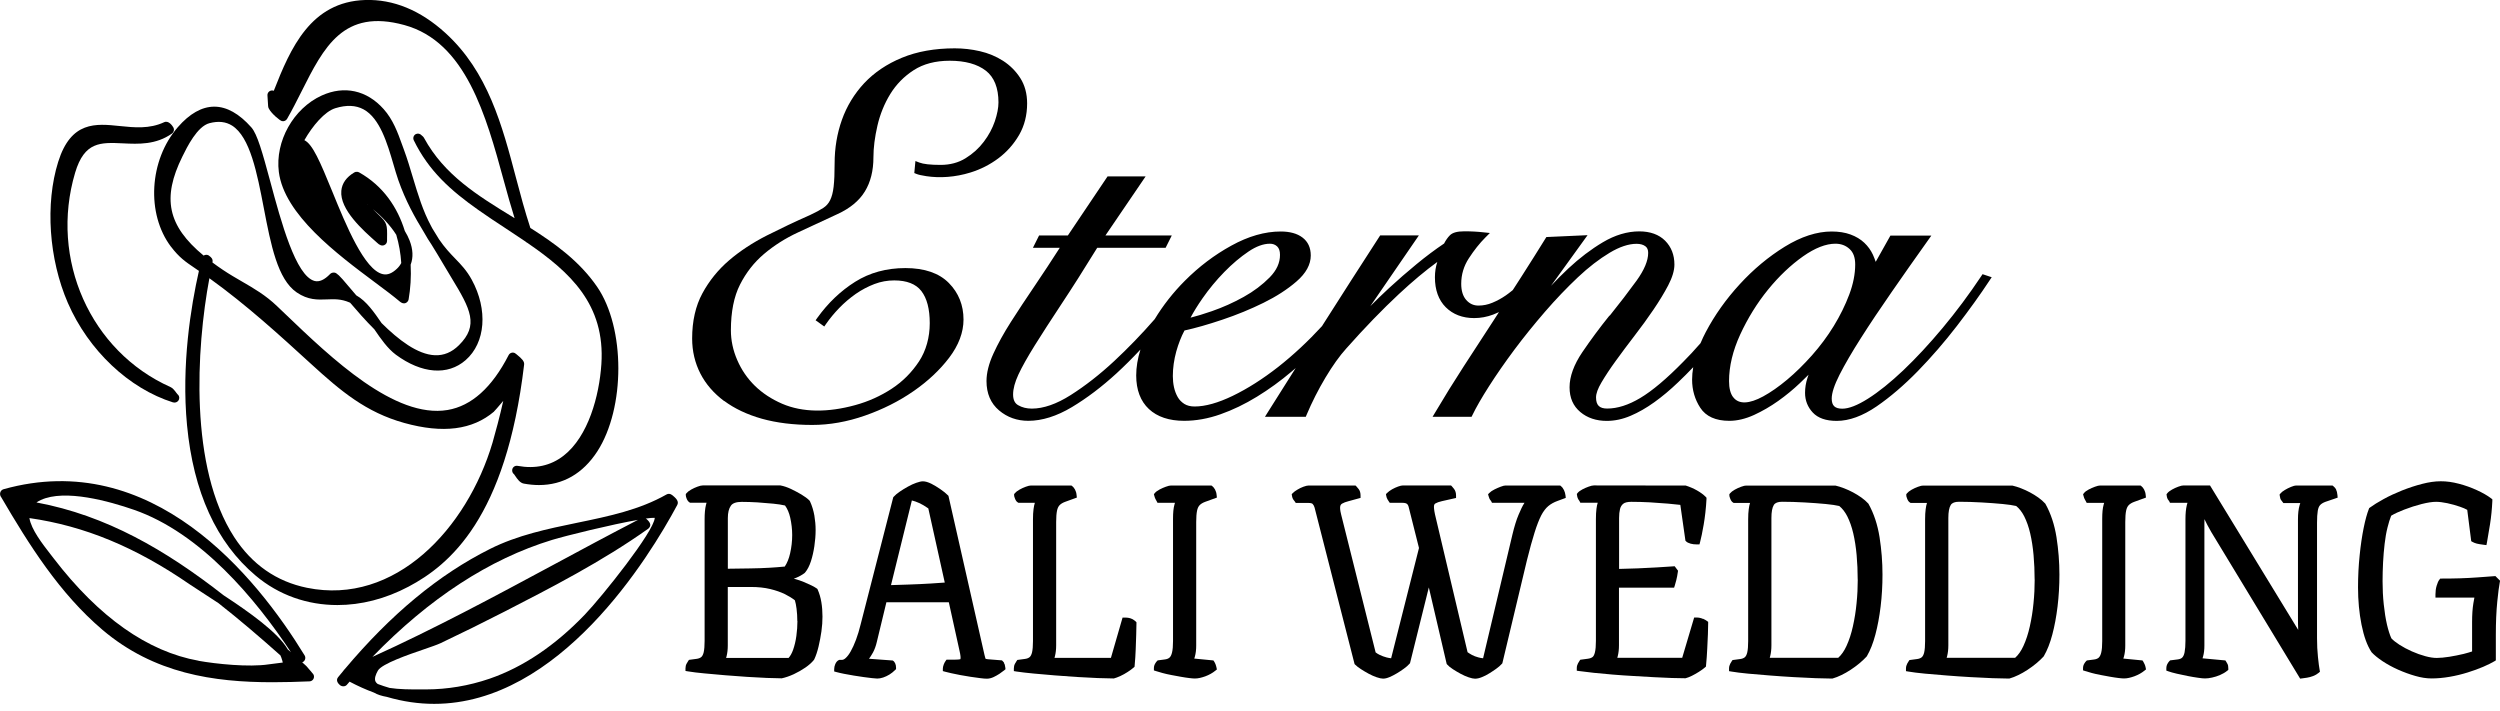 <svg viewBox="0 0 401.29 114.182" xmlns="http://www.w3.org/2000/svg" id="Layer_1" style="max-height: 500px" width="401.29" height="114.182"><path d="m131.26,94.66l-.06-.13-.11-.08c-.4-.28-1.05-.61-2.01-1.01-.51-.21-1.06-.4-1.66-.55.07-.03.14-.05.21-.08.61-.24,1.12-.52,1.52-.83l.07-.07c.38-.45.7-1.06.95-1.83.24-.74.42-1.55.55-2.42.13-.87.2-1.74.2-2.58,0-.77-.07-1.55-.2-2.32-.14-.79-.37-1.56-.7-2.28l-.1-.15c-.31-.31-.76-.64-1.31-.97-.55-.32-1.11-.62-1.66-.88-.59-.27-1.11-.45-1.68-.56h-12.47c-.21,0-.47.06-.85.2-.34.12-.67.28-1,.46-.36.2-.6.4-.76.59l-.11.14v.17c0,.16.05.34.14.57.11.27.25.45.42.57l.13.08h2.64c-.03.11-.07.24-.1.38-.14.57-.21,1.33-.21,2.27v19.54c0,.78-.05,1.39-.15,1.82-.09.36-.22.62-.39.76-.18.15-.44.25-.77.29l-1.2.16-.13.19c-.07.1-.15.23-.24.4-.13.23-.19.49-.19.77v.42l.42.07c.69.12,1.57.22,2.61.32,1.04.1,2.15.2,3.35.3,1.2.1,2.37.19,3.52.26,1.15.07,2.21.13,3.16.17.96.04,1.73.06,2.3.06h.1c.6-.13,1.25-.35,1.92-.66.66-.31,1.29-.67,1.86-1.06.59-.41,1.05-.82,1.37-1.23l.06-.09c.27-.57.5-1.26.69-2.06.19-.79.34-1.61.46-2.43.12-.84.17-1.63.17-2.37,0-.82-.06-1.6-.18-2.32-.12-.73-.32-1.41-.59-2.02Zm-3.26,5.02c0,.77-.06,1.58-.17,2.4-.11.81-.29,1.56-.53,2.24-.2.55-.44.98-.72,1.29h-10.03c.03-.09.05-.19.08-.29.12-.48.19-1.06.19-1.72v-9.38h3.71c1.15,0,2.19.11,3.1.33.91.22,1.71.5,2.38.83.62.31,1.15.64,1.58.98.11.35.2.81.27,1.36.08.64.12,1.3.12,1.96Zm-11.17-8.39v-8.13c0-.86.16-1.53.49-1.99.28-.41.87-.61,1.74-.61.82,0,1.67.03,2.52.08.87.06,1.73.13,2.56.21.72.07,1.35.17,1.87.29.38.52.66,1.18.84,1.98.2.91.31,1.84.31,2.76,0,.97-.11,1.96-.33,2.93-.19.85-.48,1.56-.86,2.13-.78.08-1.59.14-2.43.19-.94.06-1.98.09-3.11.11-1.03.01-2.23.03-3.6.05Z"/><path d="m161.17,106.37c-.07-.09-.14-.17-.21-.24l-.13-.13-2.25-.18c-.25-.03-.36-.07-.37-.06-.04-.09-.1-.28-.19-.66l-5.78-25.51-.1-.1c-.31-.31-.71-.64-1.2-.97-.49-.34-.97-.63-1.44-.87-.53-.26-.98-.39-1.37-.39-.26,0-.6.08-1.06.24-.42.15-.87.35-1.33.61-.44.24-.88.51-1.29.79-.43.29-.76.57-.99.83l-.08.09-5.23,20.39c-.22.92-.48,1.75-.75,2.48-.27.72-.55,1.34-.84,1.85-.27.48-.54.84-.82,1.09-.21.2-.42.29-.6.29h-.42l-.11.05c-.22.11-.4.32-.54.64-.11.26-.17.53-.17.79v.38l.37.1c.32.09.73.18,1.22.28.49.1,1.01.19,1.56.28.54.08,1.07.16,1.58.24.52.07.97.13,1.35.17.41.05.69.07.84.07.28,0,.6-.06.94-.17.33-.11.67-.27,1-.47.32-.2.63-.44.92-.73l.15-.15v-.21c0-.26-.04-.5-.13-.69-.07-.15-.19-.37-.41-.48l-3.8-.28c.21-.28.42-.62.64-1.01.26-.48.47-1.06.62-1.72l1.53-6.34h10.02l1.7,7.71c.2.84.2,1.19.18,1.32-.01.09-.04.12-.05.12-.14.03-.42.07-1.01.07h-1.19l-.15.21c-.11.15-.21.34-.3.57-.09.25-.14.47-.14.67v.38l.36.1c.21.06.53.14.99.24.45.1.93.2,1.46.3.53.1,1.08.19,1.66.28.57.08,1.08.16,1.52.21.45.06.81.09,1.07.09.36,0,.73-.09,1.09-.26.31-.15.63-.32.93-.52.3-.2.56-.39.78-.57l.2-.17-.03-.26c-.04-.38-.11-.6-.23-.74Zm-13.65-25.64c.5.23,1,.53,1.49.88l2.64,11.9c-.6.04-1.32.09-2.19.15-1.16.07-2.37.13-3.63.17-1,.03-1.94.06-2.81.09l3.35-13.59c.38.09.76.23,1.14.4Z"/><path d="m181.72,99.36c-.29-.15-.67-.23-1.15-.23h-.38l-1.87,6.47h-9.06c.03-.09.05-.19.08-.29.12-.48.19-1.06.19-1.72v-19.8c0-.79.05-1.4.14-1.83.08-.38.22-.67.41-.87.2-.21.5-.39.87-.53l1.9-.69-.04-.39c-.03-.35-.12-.65-.25-.89-.13-.24-.28-.43-.45-.56l-.14-.1h-6.47c-.21,0-.47.06-.85.2-.34.12-.67.28-1,.46-.36.2-.6.4-.76.59l-.11.14v.17c0,.13.04.29.14.54.11.29.25.49.43.6l.13.08h2.63c-.09.28-.16.62-.21,1.01-.06.45-.09.98-.09,1.64v19.54c0,.77-.05,1.39-.15,1.82-.09.36-.22.62-.39.76-.18.15-.44.25-.77.29l-1.2.16-.13.19c-.06.1-.14.23-.24.4-.13.23-.19.49-.19.77v.43l.42.07c.74.11,1.66.22,2.73.32,1.06.1,2.21.2,3.43.3,1.22.1,2.43.19,3.63.26,1.2.07,2.29.13,3.29.17,1,.04,1.82.06,2.45.06h.11c.29-.08.63-.2,1.04-.39.39-.18.79-.4,1.17-.65.4-.26.71-.49.95-.7l.15-.13.02-.2c.08-.86.14-1.73.17-2.59.03-.82.06-1.59.08-2.32.03-.73.04-1.34.04-1.83v-.21l-.15-.15c-.13-.12-.31-.25-.57-.39Z"/><path d="m195.12,106.64c-.07-.18-.15-.32-.22-.44l-.13-.19-3.07-.3c.03-.1.07-.21.1-.33.14-.5.21-1.09.21-1.75v-19.84c0-.79.05-1.4.14-1.83.08-.38.22-.67.41-.87.2-.21.5-.39.87-.53l1.9-.69-.04-.39c-.03-.35-.12-.65-.25-.89-.13-.24-.28-.43-.45-.56l-.14-.1h-6.47c-.21,0-.47.06-.85.2-.33.12-.66.26-.98.43-.36.19-.61.38-.77.57l-.16.19.06.24c.07.29.15.49.24.63.05.07.09.15.14.25l.14.27h2.8c-.03.08-.05.18-.08.28-.16.55-.23,1.3-.23,2.29v19.62c0,.77-.05,1.4-.16,1.84-.09.38-.23.66-.4.81-.18.16-.43.26-.76.3l-1.14.15-.12.12c-.09.09-.19.22-.29.4-.13.22-.2.46-.2.73v.36l.34.11c.26.09.61.19,1.05.31.44.12.92.23,1.46.33.53.1,1.03.19,1.52.28.49.09.94.15,1.33.2.41.05.7.07.88.07.49,0,1.03-.12,1.67-.35.61-.23,1.16-.53,1.62-.91l.24-.19-.06-.3c-.03-.17-.09-.34-.15-.52Z"/><path d="m251.02,78.63c-.13-.27-.28-.46-.46-.6l-.13-.1h-8.77c-.18,0-.42.06-.79.2-.31.12-.64.26-.96.42-.37.18-.64.37-.85.58l-.2.2.07.27c.08.31.18.54.32.7.05.05.08.1.1.13l.14.28h5.22s-.02.03-.03.04c-.29.45-.59,1.07-.93,1.89-.34.8-.67,1.87-.98,3.16l-4.71,19.86c-.25-.02-.51-.07-.76-.14-.39-.1-.74-.24-1.04-.4-.25-.14-.48-.28-.69-.43l-5.23-22.12c-.16-.74-.18-1.15-.16-1.36.02-.24.13-.34.23-.4.24-.14.59-.27,1.05-.37l2.26-.51v-.4c0-.42-.11-.77-.32-1.05-.16-.21-.27-.34-.34-.41l-.15-.15h-7.7c-.2,0-.44.05-.8.18-.31.11-.63.26-.96.44-.34.2-.6.39-.8.59l-.18.18.04.26c.04.23.11.44.22.61.08.12.14.22.2.31l.15.22h2.05c.33,0,.57.06.71.17.14.11.24.31.3.6l1.63,6.48-4.47,17.7c-.23-.02-.47-.07-.72-.13-.39-.1-.75-.24-1.08-.39-.26-.12-.49-.27-.69-.42l-5.54-22.15c-.19-.75-.18-1.13-.14-1.31.04-.2.14-.33.31-.43.25-.15.59-.27,1.01-.38l1.94-.53v-.38c0-.42-.1-.77-.29-1.02-.15-.19-.27-.34-.37-.44l-.15-.15h-7.53c-.21,0-.47.07-.84.2-.33.12-.65.28-.95.46-.32.19-.57.37-.74.55l-.18.18.04.25c.04.29.14.53.28.7.07.08.13.16.18.23l.15.23h2.06c.32,0,.56.06.65.16.14.16.25.35.31.58l6.42,25.12.1.1c.23.23.54.47.93.72.38.25.79.49,1.23.73.44.24.88.43,1.29.57.45.15.77.22,1.03.22.3,0,.64-.08,1.04-.25.36-.15.75-.35,1.15-.59.39-.23.77-.48,1.14-.75.39-.28.69-.54.91-.8l.08-.09,3.02-12.16,2.84,12.17.03.12.08.09c.21.24.51.49.92.75.38.25.79.49,1.23.73.44.24.88.43,1.29.57.45.15.77.22,1.03.22.32,0,.69-.08,1.1-.25.39-.15.78-.35,1.16-.59.38-.23.75-.48,1.12-.74.4-.29.7-.55.92-.8l.08-.09,3.95-16.55c.46-1.84.86-3.3,1.23-4.46.36-1.15.72-2.07,1.07-2.75.34-.64.72-1.14,1.13-1.48.42-.35.92-.62,1.5-.83l1.3-.48-.04-.39c-.04-.31-.12-.6-.24-.85Z"/><path d="m273.35,99.34c-.31-.14-.66-.22-1.04-.22h-.37l-1.92,6.47h-10.42c.03-.09.05-.19.08-.29.12-.48.19-1.06.19-1.72v-9.25h8.85l.11-.34c.06-.18.14-.46.24-.86.1-.41.19-.85.25-1.32l.03-.2-.54-.72-.27.02c-.82.06-1.7.11-2.63.17-.94.06-1.94.11-3.01.15-.93.04-1.93.07-3.01.09v-8.17c0-.55.05-1.04.15-1.45.09-.35.26-.63.52-.84.24-.2.69-.31,1.3-.31.94,0,1.93.03,2.93.08,1.03.06,2.02.13,2.96.21.76.07,1.42.14,1.97.2l.82,5.75.12.12c.15.15.38.26.72.36.3.08.63.12,1.03.12h.38l.1-.37c.17-.64.37-1.58.58-2.81.21-1.23.37-2.61.45-4.1v-.22s-.15-.16-.15-.16c-.34-.34-.8-.68-1.36-1-.56-.32-1.17-.58-1.82-.79l-14.75-.02c-.21,0-.47.06-.85.2-.33.12-.66.26-.98.43-.36.19-.61.38-.77.57l-.13.17.03.21c.04.32.13.56.27.75.06.08.1.13.12.17l.14.28h2.79c-.09.26-.15.58-.2.96-.06.44-.09,1.01-.09,1.68v19.54c0,.78-.05,1.4-.16,1.84-.09.37-.22.62-.37.74-.18.14-.45.24-.78.28l-1.2.16-.13.19c-.06.1-.14.23-.24.4-.12.23-.19.47-.19.73v.44l.43.06c.63.09,1.4.18,2.31.28.91.1,1.92.19,3.02.28,1.1.09,2.21.17,3.35.23,1.14.07,2.23.14,3.28.19,1.05.06,2.02.1,2.88.13.87.03,1.57.04,2.08.04h.11c.3-.08.63-.2,1.01-.39.35-.18.72-.38,1.1-.62.39-.24.73-.49,1.01-.73l.15-.13.02-.2c.09-.92.15-1.8.19-2.66.04-.85.08-1.63.11-2.35.03-.72.04-1.29.04-1.72v-.25l-.2-.15c-.14-.11-.35-.22-.62-.35Z"/><path d="m299.95,80.91l-.07-.09c-.31-.34-.68-.66-1.1-.96-.42-.3-.87-.57-1.33-.82-.47-.25-.95-.47-1.44-.66-.5-.19-.96-.34-1.37-.43h-14.33c-.21-.01-.47.05-.85.19-.34.12-.67.28-1,.46-.36.2-.6.4-.76.59l-.11.14v.18c0,.11.02.24.14.54.11.29.25.49.43.6l.12.08h2.63c-.09.28-.16.61-.21,1.01-.06.44-.09.98-.09,1.64v19.54c0,.78-.05,1.39-.15,1.82-.09.36-.22.62-.39.76-.18.15-.44.25-.77.29l-1.2.16-.13.19c-.06.1-.15.23-.24.4-.12.23-.19.49-.19.77v.42l.41.07c.66.12,1.55.22,2.64.33,1.08.1,2.26.2,3.54.3,1.28.1,2.55.19,3.82.26,1.26.07,2.43.13,3.5.17,1.07.04,1.94.06,2.6.06h.07l.07-.02c.43-.12.89-.3,1.38-.54.48-.23.98-.51,1.48-.84.5-.33.98-.68,1.41-1.04.44-.37.83-.73,1.16-1.09l.06-.09c.53-.91.99-2.07,1.35-3.44.36-1.35.64-2.86.84-4.5.2-1.63.3-3.36.3-5.13,0-2.01-.16-4.03-.47-6-.32-2.01-.91-3.8-1.76-5.32Zm-1.75,12.12c0,1.24-.06,2.51-.19,3.78-.12,1.28-.32,2.53-.59,3.73-.26,1.18-.61,2.24-1.03,3.15-.37.81-.82,1.45-1.33,1.9h-10.99c.03-.09.05-.19.08-.29.12-.48.19-1.06.19-1.72v-20.43c0-.98.13-1.68.39-2.1.22-.34.65-.51,1.32-.51,1.16,0,2.39.04,3.63.11,1.21.07,2.35.15,3.38.25.93.09,1.66.2,2.17.32.5.4.93.96,1.29,1.66.39.78.72,1.7.96,2.74.25,1.07.43,2.25.54,3.49.11,1.25.17,2.57.17,3.92Z"/><path d="m328.35,80.91l-.07-.09c-.31-.34-.68-.66-1.1-.96-.42-.3-.87-.57-1.33-.82-.47-.25-.95-.47-1.44-.66-.5-.19-.96-.34-1.37-.43h-14.33c-.21-.01-.47.05-.85.19-.34.12-.67.28-1,.46-.36.2-.6.4-.76.59l-.11.14v.18c0,.11.02.24.14.54.11.29.25.49.43.6l.12.08h2.63c-.09.28-.16.61-.21,1.01-.06.44-.09.98-.09,1.64v19.54c0,.78-.05,1.39-.15,1.82-.09.36-.22.62-.39.76-.18.15-.44.25-.77.29l-1.2.16-.13.19c-.06.1-.15.23-.24.4-.12.23-.19.49-.19.77v.42l.41.07c.66.12,1.55.22,2.64.33,1.08.1,2.26.2,3.54.3,1.28.1,2.55.19,3.82.26,1.26.07,2.43.13,3.5.17,1.07.04,1.94.06,2.6.06h.07l.07-.02c.43-.12.89-.3,1.38-.54.48-.23.98-.51,1.48-.84.5-.33.98-.68,1.41-1.04.44-.37.83-.73,1.16-1.09l.06-.09c.53-.91.99-2.07,1.35-3.44.36-1.35.64-2.86.84-4.5.2-1.63.3-3.36.3-5.13,0-2.01-.16-4.03-.47-6-.32-2.01-.91-3.8-1.76-5.32Zm-1.75,12.12c0,1.24-.06,2.51-.19,3.78-.12,1.28-.32,2.53-.59,3.73-.26,1.18-.61,2.24-1.03,3.15-.37.81-.82,1.45-1.33,1.9h-10.99c.03-.09.05-.19.08-.29.12-.48.19-1.06.19-1.72v-20.43c0-.98.13-1.68.39-2.1.22-.34.65-.51,1.32-.51,1.16,0,2.39.04,3.63.11,1.21.07,2.35.15,3.38.25.93.09,1.66.2,2.17.32.5.4.93.96,1.29,1.66.39.78.72,1.7.96,2.74.25,1.07.43,2.25.54,3.49.11,1.25.17,2.57.17,3.92Z"/><path d="m344.25,106.63c-.08-.18-.15-.32-.22-.43l-.13-.19-3.07-.3c.03-.1.07-.21.1-.33.14-.5.21-1.09.21-1.75v-19.84c0-.79.05-1.41.14-1.83.08-.38.22-.67.41-.87.2-.21.5-.39.87-.53l1.9-.69-.04-.39c-.03-.35-.12-.65-.25-.89-.13-.25-.28-.43-.45-.56l-.13-.1h-6.47c-.21,0-.47.06-.85.2-.33.12-.66.27-.98.43-.36.19-.61.38-.77.58l-.15.19.06.24c.07.29.15.49.24.63.05.07.09.15.14.25l.14.27h2.8c-.03.08-.05.18-.08.28-.16.55-.23,1.3-.23,2.29v19.62c0,.78-.05,1.4-.16,1.84-.09.38-.23.65-.4.81-.18.16-.43.26-.76.3l-1.14.15-.12.11c-.09.09-.19.22-.3.4-.13.22-.2.46-.2.72v.36l.34.11c.26.09.61.19,1.05.31.44.12.92.23,1.46.33.53.1,1.03.19,1.52.28.49.09.94.15,1.33.2.41.05.7.07.88.07.49,0,1.04-.12,1.67-.35.61-.23,1.16-.53,1.62-.91l.24-.19-.06-.3c-.03-.17-.08-.34-.16-.52Z"/><path d="m375.01,78.6c-.11-.21-.27-.4-.47-.56l-.14-.11h-5.84c-.19,0-.43.07-.83.23-.34.14-.66.3-.96.48-.34.2-.58.39-.73.58l-.13.16.03.21c.04.33.11.55.23.7.05.07.12.16.2.26l.15.2h2.71c-.04.1-.07.22-.11.36-.17.57-.26,1.32-.26,2.29v15.67c0,.77.01,1.45.04,2.04l-14.16-23.19h-4.24c-.21,0-.47.06-.85.2-.34.12-.67.28-1,.46-.36.2-.61.4-.76.59l-.13.17.03.21c.04.33.13.57.29.75.05.06.09.1.1.13l.14.28h2.8c-.04.12-.07.26-.11.41-.14.58-.21,1.33-.21,2.24v19.5c0,.76-.05,1.38-.14,1.84-.08.4-.21.68-.38.85-.16.16-.41.26-.75.3l-1.19.15-.12.12c-.09.09-.19.22-.29.4-.13.22-.2.48-.2.77v.35l.33.12c.32.12.77.24,1.36.38.56.13,1.14.25,1.74.37.6.12,1.16.21,1.66.28.52.08.88.11,1.12.11.32,0,.68-.04,1.13-.14.43-.09.86-.23,1.28-.41.44-.19.82-.41,1.14-.67l.19-.15v-.24c0-.32-.04-.55-.14-.73-.07-.13-.13-.25-.2-.35l-.13-.2-3.67-.34c.03-.09.06-.19.09-.3.14-.49.21-1.07.21-1.74v-19.54c0-.28,0-.53.01-.76.26.57.62,1.25,1.1,2.08l14.26,23.52.32-.04c.23-.03.49-.06.78-.11.32-.05.65-.14.97-.26.35-.13.65-.31.89-.51l.22-.19-.05-.28c-.08-.42-.17-1.1-.27-2.07-.1-.94-.15-1.96-.15-3.03v-18.52c0-.81.04-1.47.12-1.94.07-.4.19-.7.37-.9.19-.21.47-.38.83-.52l1.99-.68-.03-.39c-.03-.38-.11-.68-.23-.89Z"/><path d="m400.56,92.47l-2.85.21c-.94.07-1.91.12-2.87.15-.97.03-1.94.04-2.9.04h-.24l-.15.19c-.16.2-.29.5-.43.96-.13.43-.19.9-.19,1.4v.5h6.25c-.05.26-.11.57-.17.95-.13.79-.2,1.79-.2,2.98v4.72c-.35.12-.8.25-1.34.39-.74.18-1.52.33-2.3.46-.79.12-1.47.19-2.03.19-.52,0-1.14-.09-1.83-.28-.71-.19-1.44-.45-2.18-.78-.74-.33-1.41-.69-2-1.07-.54-.35-.97-.69-1.28-1.02-.25-.56-.49-1.3-.7-2.19-.22-.95-.39-2.04-.52-3.26-.13-1.2-.19-2.45-.19-3.72,0-.99.03-2,.08-3.02.05-1,.14-2,.25-2.97.11-.95.26-1.83.46-2.62.18-.73.38-1.37.59-1.9.55-.33,1.26-.66,2.1-.98.93-.36,1.87-.66,2.81-.9.92-.23,1.69-.35,2.31-.35.5,0,1.11.08,1.79.22.71.16,1.39.34,2.01.56.5.17.89.34,1.19.51l.64,5.03.21.12c.19.11.42.2.69.27.24.06.6.12,1.08.18l.46.06.09-.46c.14-.74.3-1.71.49-2.91.19-1.2.31-2.45.37-3.72v-.26s-.2-.16-.2-.16c-.59-.45-1.36-.89-2.28-1.31-.91-.42-1.89-.77-2.89-1.03-2.07-.54-3.75-.53-5.89.02-1.06.27-2.15.63-3.24,1.06-1.09.44-2.09.9-2.97,1.39-.9.49-1.63.95-2.19,1.36l-.11.08-.05.13c-.29.74-.57,1.74-.84,3.07-.26,1.3-.48,2.78-.64,4.39-.17,1.63-.26,3.35-.26,5.12,0,2.12.19,4.14.56,6,.38,1.88.9,3.35,1.62,4.43.42.45,1.02.94,1.77,1.44.74.49,1.58.95,2.5,1.36.91.4,1.83.74,2.75,1,.93.27,1.8.4,2.59.4.94,0,1.92-.09,2.91-.26,1-.17,1.97-.41,2.9-.7.92-.29,1.76-.59,2.5-.91.74-.32,1.34-.62,1.78-.88l.24-.15v-4.11c0-2.02.08-3.81.23-5.31.15-1.51.29-2.55.4-3.1l.05-.26-.73-.73Z"/><path d="m116.24,64.35c1.65,1.23,3.68,2.19,6.04,2.86,2.35.66,5.08,1,8.1,1,2.77,0,5.61-.5,8.46-1.5,2.84-.99,5.45-2.3,7.76-3.9,2.32-1.6,4.25-3.41,5.75-5.38,1.53-2.01,2.31-4.08,2.31-6.14,0-2.3-.79-4.28-2.35-5.86-1.56-1.59-3.91-2.4-6.97-2.4s-5.74.74-8.07,2.2c-2.31,1.45-4.35,3.39-6.06,5.77l-.29.41,1.39,1,.29-.42c.59-.85,1.3-1.71,2.11-2.55.81-.84,1.71-1.6,2.66-2.27.94-.65,1.95-1.18,2.99-1.58,1.03-.39,2.09-.58,3.18-.58,2.01,0,3.47.57,4.34,1.69.91,1.16,1.36,2.9,1.36,5.17s-.58,4.4-1.72,6.14c-1.16,1.76-2.63,3.24-4.39,4.39-1.77,1.16-3.74,2.05-5.86,2.63-4.4,1.21-8.44,1.19-11.72-.22-1.71-.74-3.18-1.71-4.38-2.88-1.2-1.17-2.15-2.56-2.83-4.13-.68-1.56-1.02-3.17-1.02-4.78,0-2.96.49-5.42,1.46-7.33.97-1.92,2.26-3.57,3.84-4.91,1.6-1.36,3.44-2.53,5.49-3.48,2.09-.98,4.21-1.96,6.33-2.94,1.99-.91,3.47-2.13,4.38-3.62.92-1.49,1.38-3.34,1.38-5.49,0-1.54.22-3.25.64-5.07.42-1.82,1.11-3.53,2.06-5.08.94-1.53,2.2-2.83,3.77-3.84,1.55-1,3.49-1.51,5.77-1.51,2.49,0,4.45.54,5.82,1.61,1.33,1.04,2.01,2.75,2.01,5.08,0,.87-.2,1.89-.58,3.02-.39,1.14-.98,2.25-1.77,3.29-.78,1.04-1.76,1.93-2.93,2.65-1.14.71-2.49,1.07-4.02,1.07-1.62,0-2.77-.13-3.41-.38l-.62-.24-.18,1.93.35.14c.31.13.81.24,1.58.36,2.16.33,4.65.17,7.09-.59,1.62-.5,3.13-1.27,4.48-2.28,1.36-1.02,2.47-2.28,3.32-3.74.86-1.49,1.29-3.19,1.29-5.07,0-1.56-.37-2.93-1.1-4.07-.72-1.12-1.65-2.05-2.77-2.77-1.11-.71-2.36-1.23-3.71-1.54-1.34-.31-2.7-.46-4.03-.46-3.21,0-6.06.51-8.48,1.51-2.43,1-4.46,2.38-6.06,4.08-1.59,1.71-2.8,3.69-3.58,5.89-.78,2.19-1.17,4.54-1.17,6.99,0,1.55-.05,2.81-.16,3.74-.1.89-.29,1.62-.56,2.16-.26.53-.62.93-1.09,1.24-.52.34-1.24.73-2.14,1.15-2.36,1.04-4.69,2.15-6.93,3.28-2.28,1.16-4.32,2.5-6.06,3.99-1.75,1.5-3.19,3.28-4.28,5.29-1.1,2.02-1.65,4.47-1.65,7.26,0,2.03.45,3.92,1.32,5.62.87,1.7,2.16,3.18,3.82,4.42Z"/><path d="m258.35,50.65c-1.56,1.93-3.02,3.91-4.36,5.88-1.36,2.01-2.05,3.91-2.05,5.63s.58,3.01,1.73,3.98c1.12.94,2.55,1.42,4.24,1.42,1.26,0,2.55-.27,3.83-.82,1.25-.53,2.53-1.26,3.81-2.18,1.27-.91,2.55-1.98,3.81-3.19.82-.78,1.63-1.59,2.43-2.43-.12.69-.18,1.35-.18,1.99,0,1.67.44,3.19,1.31,4.52.91,1.4,2.48,2.1,4.67,2.1,1.26,0,2.6-.32,3.96-.94,1.33-.61,2.64-1.37,3.88-2.25,1.24-.88,2.42-1.85,3.48-2.86.5-.48.97-.93,1.39-1.35-.06.17-.12.34-.17.51-.26.78-.39,1.59-.39,2.4,0,1.22.42,2.28,1.24,3.16.83.89,2.12,1.34,3.84,1.34,2,0,4.16-.79,6.41-2.33,2.2-1.51,4.42-3.42,6.61-5.66,2.17-2.23,4.29-4.67,6.29-7.27,2-2.6,3.75-5.04,5.21-7.26l.36-.54-1.47-.49-.21.32c-1.94,2.91-4.02,5.7-6.18,8.29-2.15,2.58-4.28,4.87-6.33,6.82-2.04,1.93-3.95,3.47-5.68,4.56-1.68,1.06-3.06,1.6-4.11,1.6-1.19,0-1.7-.49-1.7-1.62,0-.9.42-2.18,1.25-3.82.86-1.69,2.02-3.68,3.45-5.92,1.41-2.22,3.07-4.7,4.93-7.38,1.85-2.67,3.78-5.42,5.8-8.25l.56-.79h-6.57l-2.36,4.21c-.13-.39-.28-.77-.45-1.15-.33-.71-.79-1.35-1.38-1.91-.59-.56-1.34-1.01-2.21-1.33-.87-.32-1.89-.48-3.03-.48-2.37,0-4.9.82-7.53,2.44-2.59,1.6-5.02,3.62-7.21,6.01-2.2,2.39-4.04,4.98-5.47,7.7-.29.55-.57,1.14-.84,1.78-.99,1.13-1.88,2.1-2.75,2.96-2.68,2.74-5.01,4.7-6.93,5.84-1.87,1.12-3.65,1.69-5.3,1.69-1.25,0-1.79-.54-1.79-1.79,0-.62.29-1.42.87-2.4.62-1.05,1.39-2.22,2.3-3.47.93-1.28,1.94-2.64,3.01-4.03,1.09-1.41,2.11-2.82,3.04-4.19.93-1.37,1.72-2.67,2.36-3.89.66-1.26,1-2.39,1-3.34,0-1.55-.5-2.83-1.49-3.83-.99-.99-2.39-1.5-4.15-1.5-1.93,0-3.9.59-5.85,1.75-1.9,1.13-3.75,2.54-5.52,4.19-.96.9-1.9,1.84-2.8,2.8l5.87-8.13-6.61.3-.14.22c-1.14,1.85-2.44,3.9-3.88,6.16-.27.42-.55.86-.83,1.29l-.55.85-.24.19c-.29.23-.58.46-.89.67-.68.47-1.4.86-2.15,1.17-.72.3-1.47.45-2.22.45-.79,0-1.42-.29-1.96-.89-.54-.61-.81-1.49-.81-2.61,0-1.47.41-2.85,1.23-4.1.84-1.29,1.73-2.41,2.63-3.31l.74-.74-1.04-.11c-.5-.05-.98-.1-1.45-.12-.47-.03-1.01-.04-1.62-.04-1.13,0-1.89.21-2.31.64-.34.34-.65.78-.93,1.32-1.44.97-2.93,2.08-4.42,3.31-1.51,1.24-2.99,2.53-4.39,3.82-1.07.99-2.09,1.97-3.03,2.92l7.79-11.35h-6.21l-.15.23c-3.02,4.66-6.07,9.42-9.07,14.14l-.08.13v.02c-2.25,2.45-4.63,4.67-7.07,6.59-2.47,1.93-4.92,3.49-7.3,4.64-2.34,1.13-4.4,1.71-6.11,1.71-.66,0-1.22-.14-1.65-.41-.45-.29-.8-.64-1.06-1.09-.27-.47-.47-1-.6-1.57-.13-.59-.19-1.2-.19-1.81,0-1.31.19-2.63.55-3.95.35-1.24.79-2.37,1.32-3.37,1.75-.38,3.78-.96,6.04-1.72,2.36-.79,4.59-1.71,6.64-2.72,2.07-1.02,3.85-2.17,5.29-3.42,1.53-1.32,2.3-2.72,2.3-4.18,0-1.25-.45-2.22-1.34-2.89-.85-.64-2.02-.96-3.49-.96-2.53,0-5.19.76-7.92,2.27-2.7,1.48-5.21,3.38-7.46,5.64-1.88,1.88-3.52,3.98-4.84,6.16-2.08,2.39-4.27,4.65-6.5,6.73-2.31,2.15-4.66,3.98-6.99,5.46-2.27,1.44-4.37,2.17-6.23,2.17-.83,0-1.57-.18-2.2-.55-.55-.31-.81-.88-.81-1.73,0-.9.29-1.97.85-3.18.59-1.27,1.48-2.84,2.63-4.69,1.14-1.83,2.56-4.02,4.32-6.69,1.66-2.5,3.58-5.52,5.7-8.97h10.98l.99-1.98h-10.65l6.45-9.48h-6.11l-6.37,9.48h-4.62l-.99,1.98h4.31c-1.33,2.08-2.66,4.09-3.95,6-1.45,2.14-2.76,4.12-3.89,5.89-1.16,1.82-2.1,3.53-2.81,5.09-.74,1.61-1.11,3.1-1.11,4.41,0,2,.68,3.58,2.02,4.71,1.31,1.11,2.89,1.67,4.69,1.67,2.21,0,4.56-.74,7-2.2,2.39-1.43,4.79-3.25,7.15-5.41,1.25-1.15,2.52-2.41,3.85-3.83-.45,1.44-.68,2.83-.68,4.16,0,2.31.69,4.13,2.04,5.39,1.34,1.25,3.24,1.89,5.65,1.89,1.9,0,3.87-.35,5.84-1.05,1.96-.69,3.93-1.64,5.85-2.82,1.93-1.18,3.8-2.54,5.58-4.05.21-.18.43-.36.64-.55-1.48,2.34-2.97,4.69-4.45,7.05l-.48.77h6.55l.13-.31c.86-2.04,1.88-4.05,3.03-5.98,1.15-1.92,2.27-3.49,3.33-4.66,2.97-3.35,5.82-6.29,8.46-8.75,2.19-2.04,4.26-3.77,6.16-5.15-.25.76-.38,1.59-.38,2.46,0,2.03.58,3.65,1.74,4.81,1.16,1.15,2.69,1.74,4.56,1.74,1.04,0,2.06-.19,3.04-.56.32-.12.63-.26.94-.4-.29.45-.58.91-.89,1.38-1.58,2.43-3.17,4.88-4.78,7.35-1.58,2.44-3.11,4.91-4.54,7.33l-.45.75h6.26l.14-.28c.59-1.23,1.49-2.79,2.67-4.64,1.18-1.85,2.55-3.82,4.06-5.85,1.5-2.01,3.16-4.06,4.92-6.1,1.74-2.01,3.51-3.86,5.27-5.52,1.73-1.63,3.45-2.95,5.1-3.94,1.6-.96,3.05-1.44,4.32-1.44.59,0,1.07.13,1.42.39.31.23.45.57.45,1.07,0,1.25-.63,2.74-1.86,4.45-1.3,1.79-2.75,3.68-4.31,5.62Zm19.86,13.12c-.45-.58-.67-1.46-.67-2.6,0-2.37.6-4.88,1.79-7.47,1.21-2.62,2.71-5.05,4.47-7.21,1.76-2.16,3.65-3.95,5.62-5.34,1.92-1.35,3.67-2.03,5.19-2.03.91,0,1.66.28,2.28.85.61.56.9,1.37.9,2.49,0,1.51-.32,3.13-.95,4.81-.64,1.71-1.48,3.41-2.49,5.06-1.01,1.65-2.19,3.23-3.5,4.71-1.31,1.47-2.65,2.79-3.99,3.91-1.34,1.12-2.63,2.02-3.84,2.68-2.24,1.22-3.92,1.3-4.8.14Zm-87.11-12.78c.5-.94,1.14-1.98,1.92-3.1,1.04-1.49,2.22-2.92,3.5-4.23,1.28-1.31,2.59-2.41,3.88-3.28,1.24-.84,2.4-1.26,3.44-1.26.47,0,.85.14,1.17.44.3.29.45.73.45,1.35,0,1.29-.54,2.47-1.65,3.61-1.16,1.18-2.56,2.24-4.18,3.14-1.63.91-3.35,1.68-5.11,2.29-1.3.45-2.45.8-3.42,1.04Z"/><path d="m27.45,39.6c1.31,1.73,2.34,2.43,3.76,3.39l.51.35c.07.05.14.1.21.14-1.29,5.71-2.83,15.09-1.91,24.77,1.02,10.72,4.72,18.85,11.01,24.14,3.72,3.14,8.31,4.73,13.13,4.73,3.78,0,7.69-.98,11.43-2.96,6.56-3.48,15.62-10.96,18.54-35.63.06-.52-.32-.93-1.21-1.65l-.08-.06c-.05-.05-.12-.1-.19-.14-.37-.19-.82-.04-1.01.33-2.66,5.19-5.95,8.15-9.79,8.8-8.47,1.42-18.64-8.3-26.06-15.41l-1.31-1.25c-1.86-1.78-3.69-2.83-5.62-3.95-1-.58-2.04-1.18-3.11-1.9-.58-.39-1.13-.78-1.65-1.17,0-.02,0-.04.01-.06.11-.49-.25-.8-.45-.94-.09-.1-.22-.18-.36-.21-.22-.05-.44,0-.61.11-5.83-4.82-6.68-9.27-3.43-15.87.78-1.59,2.4-4.88,4.37-5.39,1.43-.37,2.61-.24,3.62.39,2.9,1.83,4.02,7.64,5.1,13.26,1.13,5.87,2.2,11.42,5.28,13.52,1.82,1.24,3.36,1.18,4.85,1.12,1.17-.05,2.27-.09,3.6.48.04.02.09.04.13.06,1.16,1.36,2.47,2.86,3.88,4.26,1.04,1.53,2.13,3.09,3.46,4.08,4.14,3.05,8.32,3.38,11.19.87,3.2-2.79,3.61-8.1.99-12.9-.82-1.5-1.71-2.42-2.66-3.4-.8-.83-1.67-1.73-2.62-3.13-.04-.06-.07-.11-.1-.17-.32-.52-.64-1.04-.96-1.56-.06-.11-.12-.22-.18-.34-1.34-2.48-2.11-5.08-2.94-7.83-.44-1.47-.89-2.99-1.44-4.47l-.27-.74c-.72-2-1.46-4.06-2.98-5.76-2.7-3.03-6.32-3.82-9.93-2.18-4.55,2.07-7.51,7.35-6.89,12.27.87,6.85,9.32,13.17,15.49,17.77,1.55,1.15,2.88,2.15,3.9,3.01,0,0,0,0,0,0,.02.01.04.03.05.04.19.15.51.38.92.22.24-.1.42-.32.47-.57.3-1.73.43-3.64.33-5.59.44-1.15.38-2.47-.18-3.9-.2-.5-.45-1.01-.76-1.51-1.16-3.75-3.44-7.21-7.33-9.4-.09-.05-.22-.08-.31-.09-.16-.02-.33.02-.47.1-1.27.76-1.97,1.74-2.08,2.94-.28,3.03,3.54,6.4,5.59,8.21l.13.12c.42.42.81.55,1.16.4.28-.11.46-.38.46-.68v-.39c.04-2.26,0-2.51-1.32-3.77-.25-.24-.57-.54-.95-.94,1.3,1.07,2.77,2.55,3.75,4.12.44,1.48.7,3.01.8,4.53-.17.33-.4.64-.7.92-.78.74-1.51,1.03-2.24.87-2.97-.63-5.95-7.92-8.12-13.24-1.99-4.87-3.16-7.61-4.49-8.27,1.31-2.3,3.25-4.6,4.96-5.13,1.8-.55,3.28-.49,4.53.18,2.63,1.42,3.83,5.5,4.79,8.78.27.93.53,1.81.8,2.59,1.17,3.33,2.62,5.92,4.18,8.48.38.69.76,1.29,1.12,1.82.62,1,1.24,2.02,1.88,3.11.47.81.94,1.58,1.38,2.31,3.06,5.02,4.39,7.58,1.17,10.77-1.16,1.15-2.44,1.67-3.87,1.61-2.78-.12-5.84-2.47-8.55-5.16-1.2-1.75-2.44-3.54-4.06-4.45-.26-.3-.5-.59-.74-.87-.53-.63-1.02-1.21-1.46-1.71-.95-1.07-1.19-1.08-1.43-1.08-.19,0-.43.08-.57.23-.92.95-1.74,1.31-2.49,1.12-3.03-.79-5.39-9.54-7.11-15.94-1.27-4.7-2.09-7.64-3.05-8.72-1.95-2.2-3.95-3.32-5.94-3.32h-.03c-1.97.01-3.94,1.12-5.83,3.3-4.6,5.29-5.09,13.9-1.09,19.19Zm51.85,26.45s.71-.76,1.48-1.7c-.51,2.31-1.29,5.23-1.72,6.7-4.08,13.77-15.62,26.19-29.78,23.3-4.91-1-8.84-3.75-11.69-8.14-7.23-11.17-6.09-30.27-3.98-41.55,6.03,4.34,11.27,9.14,16.36,13.79,4.71,4.31,8.79,7.74,14.92,9.44,6.22,1.73,10.94,1.12,14.42-1.83Zm-20.35-33.21s.05.04.08.06c-.01,0-.02,0-.04-.01-.01-.02-.03-.03-.04-.04Z"/><path d="m43.05,17.09c0,.12.04.24.11.35.4.79,1.77,1.93,2.1,2,.32.07.66-.07.82-.36.82-1.42,1.57-2.92,2.3-4.36,3.61-7.18,6.74-13.38,16.52-10.7,9.88,2.7,13.12,14.55,15.97,24.99.58,2.11,1.14,4.14,1.73,6.01-.09-.05-.18-.11-.26-.16-5.67-3.47-11.03-6.76-14.27-12.71-.1-.19-.25-.31-.41-.44-.22-.25-.59-.34-.9-.19-.37.18-.52.63-.34,1,2.4,4.91,5.89,8.03,10.37,11.19,1.41,1,2.9,1.98,4.34,2.92,1.09.72,2.17,1.43,3.23,2.15.08.08.17.15.27.19,6.86,4.71,12.54,9.87,11.9,19.49-.34,5.08-2.1,11.61-6.07,14.69-2.05,1.6-4.53,2.15-7.37,1.63-.41-.08-.8.19-.87.6-.05.3.07.58.3.75.05.06.1.14.16.23.35.52.78,1.16,1.41,1.27.83.15,1.64.23,2.42.23,3.85,0,7.05-1.84,9.36-5.39,4.52-6.99,4.51-19.83-.02-26.43-2.81-4.09-6.71-6.91-10.72-9.45-.86-2.63-1.6-5.36-2.3-8.03-2.21-8.38-4.49-17.04-11.34-23.27C67.47,1.64,63.14-.14,58.61,0c-8.73.29-11.97,7.7-14.66,14.57-.1-.04-.21-.05-.32-.05-.41.03-.73.38-.7.8h0s0,0,0,0l.11,1.76Z"/><path d="m27.8,64.59c.07.02.15.03.22.03.32,0,.62-.21.72-.53.1-.32-.02-.65-.27-.83-.04-.05-.09-.12-.15-.19-.32-.43-.59-.78-.95-.94-12.85-5.73-19.44-20.52-15.31-34.41,1.49-5,4.08-4.88,7.68-4.71,2.48.12,5.29.25,7.87-1.58.31-.23.4-.67.2-1-.12-.2-.73-1.16-1.47-.81,0,0,0,0,0,0-2.36,1.1-4.78.85-7.12.61-3.84-.4-7.82-.82-9.88,5.75-2.11,6.73-1.5,15.62,1.55,22.64,3.32,7.63,9.8,13.75,16.91,15.98Z"/><path d="m49.81,107.65c-.45-.54-.56-.67-.64-.74-.22-.2-.44-.4-.66-.6.05-.02.1-.04.15-.07.34-.22.45-.68.24-1.03-7.84-12.82-24.54-33.34-48.34-26.68-.31.09-.53.36-.55.69-.01.22.05.43.19.6,4.42,7.55,9.32,15.4,16.25,21.28,8.29,7.03,17.85,8.41,27.31,8.41,1.98,0,3.95-.06,5.9-.14,0,0,.02,0,.03,0,.41-.02.73-.37.71-.78,0-.2-.1-.38-.23-.51-.06-.07-.2-.24-.35-.42Zm-17.93-1.59c-8.19-1.47-16.01-6.99-23.24-16.4l-.48-.62c-1.36-1.75-3.14-4.04-3.44-5.88,8.85,1.27,17.05,4.66,25.73,10.64.63.43,1.49.99,2.48,1.62.63.41,1.34.87,2.1,1.37,3.34,2.61,6.64,5.44,9.98,8.41.06.12.11.24.15.36.12.36.2.62.23.79-.19.04-.5.07-.78.1-.4.04-.89.1-1.48.19-3.18.49-8.48-.07-11.27-.57Zm-10.38-24.23c10.69,3.71,19.49,14.23,25.21,22.87-.17-.15-.34-.3-.51-.45-1.57-2.74-6.29-6.06-10.3-8.69-9.29-7.26-18.83-12.82-30.05-14.91.21-.14.44-.27.7-.39,3.88-1.8,11.03.21,14.95,1.57Z"/><path d="m108.21,79.74c-.24-.23-.68-.67-1.22-.37-4.37,2.48-9.24,3.49-14.38,4.55-4.69.97-9.53,1.97-13.97,4.2-8.2,4.11-15.85,10.43-23.32,19.31-.08.06-.15.14-.19.23-.29.34-.57.69-.86,1.04-.15.18-.41.67.3,1.27.31.26.83.27,1.1-.04h0c.15-.18.3-.35.45-.52.01.01.02.02.02.02,1.31.69,2.6,1.27,3.88,1.74.56.33,1.27.55,2.07.69,2.62.77,5.15,1.12,7.61,1.12,20.08,0,34.48-23.47,39.01-31.92.3-.56-.18-1.03-.5-1.33Zm-45.68,30.68c-.63-.18-1.26-.39-1.9-.63-.14-.1-.25-.22-.33-.35-.28-.48.04-1.24.36-1.8.63-1.1,4.98-2.59,7.32-3.39,1.22-.42,2.18-.75,2.74-1.01,3.41-1.62,6.86-3.32,10.25-5.06,7.34-3.77,15.67-8.04,23.08-13.31.12-.09.21-.21.27-.34.07-.18.21-.54-.5-1.18-.05-.04-.1-.08-.17-.11.64-.09,1.13-.14,1.45-.12-.12,2.21-8.46,12.65-11.23,15.54-4.77,4.97-9.91,8.43-15.28,10.28-3.38,1.16-6.82,1.71-10.11,1.72h-1.04c-1.49.01-3.42,0-4.92-.24Zm39.91-26.99c-4.62,2.39-9.25,4.88-13.72,7.29-9.35,5.03-18.99,10.21-28.94,14.72,9.12-9.41,18.8-15.71,28.82-18.77,2.26-.69,9.63-2.5,13.84-3.23Z"/></svg>